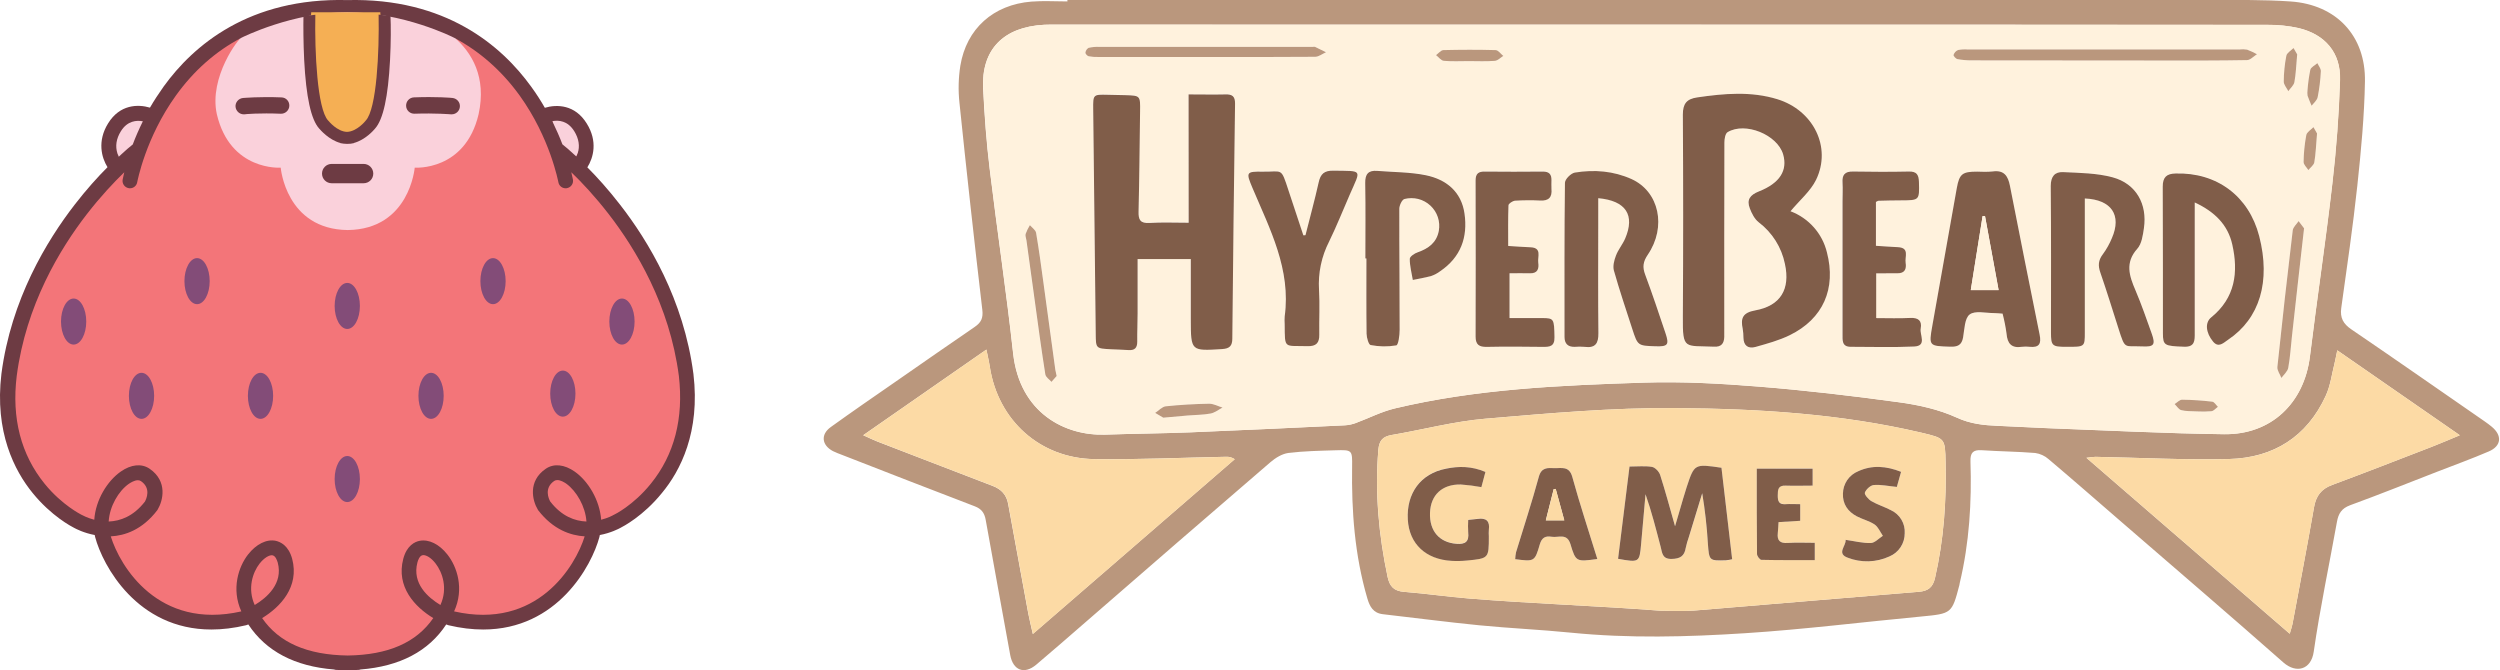 <svg width="97" height="26" viewBox="0 0 97 26" fill="none" xmlns="http://www.w3.org/2000/svg">
<g opacity="0.8">
<path d="M41.415 0C56.193 0 70.97 0 85.747 0C86.794 0 87.839 -0.015 88.878 0.057C90.647 0.18 91.789 1.385 91.76 3.155C91.737 4.507 91.608 5.86 91.464 7.206C91.294 8.79 91.062 10.368 90.841 11.947C90.787 12.334 90.918 12.566 91.239 12.784C92.972 13.962 94.689 15.165 96.412 16.355C96.504 16.42 96.595 16.487 96.682 16.559C97.092 16.899 97.056 17.304 96.567 17.515C95.904 17.8 95.225 18.046 94.552 18.307C93.431 18.743 92.314 19.19 91.185 19.603C90.855 19.724 90.731 19.926 90.674 20.245C90.373 21.925 90.016 23.597 89.773 25.285C89.671 25.994 89.092 26.135 88.602 25.71C86.533 23.884 84.436 22.09 82.35 20.284C81.397 19.46 80.45 18.63 79.489 17.818C79.343 17.688 79.161 17.604 78.967 17.576C78.277 17.52 77.581 17.515 76.89 17.468C76.549 17.445 76.443 17.572 76.454 17.904C76.505 19.49 76.41 21.065 76.039 22.615C76.032 22.642 76.031 22.671 76.024 22.7C75.734 23.808 75.726 23.808 74.544 23.921C72.264 24.136 69.988 24.422 67.704 24.569C65.46 24.714 63.207 24.773 60.959 24.548C59.776 24.429 58.587 24.378 57.405 24.262C56.152 24.139 54.904 23.973 53.654 23.831C53.276 23.787 53.143 23.529 53.051 23.212C52.562 21.541 52.436 19.83 52.462 18.101C52.471 17.459 52.466 17.451 51.811 17.471C51.202 17.49 50.591 17.5 49.989 17.575C49.745 17.607 49.488 17.766 49.294 17.932C46.902 19.99 44.515 22.054 42.135 24.126C41.493 24.682 40.858 25.24 40.206 25.789C39.742 26.181 39.305 26.012 39.196 25.413C38.878 23.664 38.557 21.915 38.244 20.165C38.197 19.91 38.087 19.744 37.818 19.643C36.099 18.988 34.387 18.317 32.672 17.65C32.553 17.607 32.435 17.559 32.32 17.504C31.88 17.273 31.833 16.857 32.235 16.569C33.074 15.966 33.926 15.378 34.775 14.791C35.795 14.085 36.8 13.379 37.818 12.685C38.066 12.515 38.152 12.345 38.114 12.021C37.8 9.346 37.504 6.668 37.227 3.989C37.175 3.51 37.187 3.027 37.261 2.551C37.498 1.113 38.541 0.181 40.02 0.062C40.483 0.025 40.952 0.056 41.415 0.056V0ZM64.46 0.958H41.031C40.86 0.958 40.69 0.953 40.52 0.962C38.932 1.043 38.067 1.925 38.144 3.441C38.196 4.483 38.271 5.527 38.399 6.564C38.686 8.944 39.046 11.318 39.307 13.706C39.562 16.032 41.332 16.919 42.882 16.864C43.989 16.826 45.092 16.819 46.195 16.775C48.19 16.695 50.184 16.598 52.178 16.503C52.319 16.495 52.458 16.466 52.59 16.418C53.101 16.23 53.599 15.971 54.123 15.846C57.294 15.091 60.537 14.951 63.776 14.847C65.258 14.798 66.751 14.882 68.231 15.001C70.049 15.146 71.863 15.359 73.671 15.608C74.437 15.712 75.222 15.886 75.918 16.203C76.45 16.447 76.958 16.5 77.504 16.523C78.141 16.547 78.777 16.589 79.413 16.613C81.706 16.698 83.998 16.819 86.291 16.848C88.122 16.872 89.399 15.641 89.623 13.829C89.898 11.588 90.235 9.355 90.494 7.112C90.648 5.781 90.75 4.44 90.791 3.102C90.823 2.051 90.216 1.34 89.189 1.092C88.789 1.003 88.38 0.961 87.971 0.965C80.135 0.957 72.298 0.954 64.46 0.958ZM64.42 23.695C64.86 23.695 65.301 23.725 65.737 23.689C68.64 23.453 71.541 23.198 74.445 22.962C74.81 22.932 74.994 22.791 75.078 22.428C75.419 20.946 75.525 19.444 75.489 17.929C75.471 17.006 75.465 17.006 74.566 16.792C71.416 16.052 68.207 15.857 64.998 15.833C62.543 15.815 60.081 16.038 57.631 16.246C56.411 16.351 55.21 16.671 53.998 16.878C53.658 16.937 53.51 17.084 53.479 17.458C53.341 19.12 53.494 20.753 53.837 22.379C53.917 22.752 54.083 22.933 54.48 22.964C55.326 23.03 56.167 23.155 57.012 23.223C59.479 23.423 61.953 23.505 64.42 23.695ZM38.272 13.564L33.492 16.887C33.747 17.001 33.893 17.075 34.047 17.134C35.537 17.71 37.028 18.284 38.52 18.856C38.853 18.983 39.056 19.203 39.116 19.558C39.373 20.975 39.633 22.39 39.896 23.803C39.94 24.04 40 24.273 40.073 24.598L47.906 17.817C47.803 17.748 47.681 17.715 47.557 17.723C45.86 17.756 44.161 17.836 42.464 17.813C40.353 17.784 38.729 16.313 38.405 14.242C38.379 14.051 38.333 13.86 38.272 13.564ZM90.686 13.593C90.637 13.827 90.614 13.962 90.581 14.092C90.474 14.518 90.42 14.961 90.241 15.352C89.511 16.948 88.205 17.767 86.483 17.81C84.762 17.852 83.032 17.758 81.306 17.725C81.188 17.732 81.07 17.744 80.953 17.763L88.842 24.59C88.896 24.396 88.927 24.308 88.947 24.216C89.229 22.705 89.519 21.195 89.784 19.68C89.86 19.245 90.061 18.973 90.482 18.817C91.78 18.334 93.072 17.83 94.364 17.331C94.688 17.205 95.006 17.067 95.44 16.887L90.686 13.593Z" fill="#A97D5C"/>
<path d="M64.46 0.958C72.299 0.958 80.137 0.96 87.976 0.963C88.386 0.958 88.794 1.001 89.194 1.09C90.221 1.337 90.828 2.049 90.796 3.1C90.755 4.438 90.654 5.779 90.499 7.11C90.244 9.352 89.903 11.585 89.628 13.827C89.404 15.639 88.127 16.87 86.296 16.846C84.003 16.816 81.711 16.695 79.419 16.61C78.783 16.587 78.147 16.545 77.51 16.52C76.963 16.498 76.455 16.445 75.923 16.201C75.227 15.882 74.441 15.708 73.676 15.605C71.868 15.357 70.054 15.144 68.236 14.998C66.756 14.88 65.263 14.796 63.781 14.844C60.546 14.949 57.299 15.088 54.128 15.844C53.6 15.969 53.106 16.228 52.595 16.416C52.463 16.464 52.324 16.493 52.183 16.501C50.189 16.596 48.195 16.693 46.2 16.773C45.094 16.817 43.992 16.824 42.888 16.862C41.334 16.916 39.567 16.03 39.312 13.703C39.051 11.323 38.691 8.946 38.404 6.561C38.279 5.525 38.203 4.481 38.149 3.438C38.072 1.923 38.937 1.041 40.525 0.96C40.695 0.95 40.865 0.955 41.036 0.955L64.46 0.958ZM46.117 3.663V8.632C45.585 8.632 45.089 8.61 44.598 8.639C44.246 8.661 44.172 8.523 44.172 8.202C44.204 6.903 44.214 5.603 44.232 4.304C44.24 3.698 44.24 3.698 43.655 3.681C43.428 3.675 43.202 3.672 42.974 3.667C42.412 3.653 42.407 3.653 42.413 4.217C42.444 7.127 42.477 10.036 42.51 12.946C42.517 13.514 42.518 13.515 43.106 13.541C43.332 13.552 43.559 13.557 43.788 13.572C44.017 13.588 44.128 13.487 44.121 13.253C44.117 12.885 44.134 12.518 44.136 12.147C44.136 11.448 44.136 10.747 44.136 10.04H46.197C46.197 10.842 46.197 11.616 46.197 12.39C46.197 13.617 46.197 13.61 47.412 13.533C47.7 13.515 47.804 13.414 47.808 13.123C47.836 10.086 47.872 7.05 47.914 4.013C47.914 3.727 47.806 3.643 47.537 3.652C47.091 3.674 46.638 3.663 46.117 3.663ZM69.472 8.196C69.829 7.771 70.25 7.417 70.466 6.969C71.074 5.712 70.358 4.283 68.96 3.851C67.931 3.533 66.89 3.627 65.846 3.779C65.429 3.84 65.284 4.024 65.286 4.45C65.303 7.063 65.303 9.677 65.286 12.29C65.277 13.595 65.354 13.396 66.5 13.452C66.781 13.465 66.884 13.326 66.894 13.076C66.898 12.963 66.894 12.85 66.894 12.736C66.894 10.335 66.894 7.933 66.899 5.531C66.899 5.393 66.931 5.184 67.022 5.128C67.703 4.712 68.955 5.224 69.178 5.991C69.357 6.605 69.061 7.103 68.241 7.425C67.89 7.564 67.755 7.751 67.885 8.086C67.961 8.282 68.07 8.501 68.23 8.625C68.755 9.022 69.116 9.596 69.248 10.24C69.461 11.224 69.078 11.865 68.092 12.045C67.6 12.135 67.519 12.352 67.607 12.764C67.627 12.876 67.636 12.99 67.635 13.104C67.64 13.428 67.832 13.541 68.109 13.463C68.556 13.335 69.014 13.208 69.428 13.01C70.733 12.374 71.24 11.199 70.876 9.796C70.79 9.436 70.617 9.102 70.373 8.823C70.128 8.544 69.819 8.329 69.472 8.196ZM62.012 7.686C63.09 7.782 63.444 8.344 63.057 9.254C62.955 9.49 62.785 9.694 62.7 9.927C62.631 10.107 62.573 10.333 62.622 10.506C62.838 11.267 63.091 12.017 63.336 12.771C63.548 13.42 63.55 13.419 64.238 13.441C64.714 13.457 64.775 13.387 64.626 12.941C64.371 12.175 64.115 11.41 63.835 10.658C63.726 10.366 63.749 10.158 63.935 9.893C64.672 8.807 64.378 7.443 63.313 6.957C62.612 6.636 61.86 6.577 61.108 6.702C60.956 6.726 60.724 6.957 60.723 7.097C60.697 9.09 60.705 11.083 60.706 13.077C60.706 13.332 60.832 13.47 61.099 13.463C61.226 13.452 61.354 13.452 61.481 13.463C61.9 13.521 62.025 13.333 62.021 12.931C62.005 11.518 62.014 10.104 62.014 8.69L62.012 7.686ZM80.891 7.697C81.93 7.741 82.329 8.347 81.944 9.236C81.852 9.458 81.734 9.668 81.591 9.862C81.421 10.09 81.401 10.301 81.494 10.568C81.744 11.288 81.968 12.013 82.199 12.743C82.468 13.584 82.412 13.402 83.124 13.436C83.585 13.459 83.646 13.37 83.483 12.919C83.281 12.363 83.09 11.8 82.857 11.255C82.619 10.698 82.445 10.187 82.931 9.645C83.102 9.455 83.146 9.126 83.187 8.85C83.325 7.915 82.885 7.123 81.976 6.877C81.362 6.707 80.699 6.707 80.053 6.673C79.728 6.657 79.568 6.844 79.572 7.214C79.59 9.106 79.581 10.998 79.58 12.89C79.58 13.412 79.618 13.45 80.176 13.453C80.89 13.453 80.892 13.453 80.893 12.896C80.893 11.315 80.893 9.734 80.893 8.153L80.891 7.697ZM77.7 12.165C77.768 12.423 77.82 12.684 77.856 12.947C77.887 13.334 78.053 13.515 78.452 13.458C78.551 13.445 78.65 13.445 78.749 13.458C79.126 13.498 79.212 13.337 79.139 12.982C78.746 11.061 78.362 9.137 77.988 7.211C77.913 6.827 77.757 6.589 77.312 6.655C77.114 6.671 76.915 6.673 76.716 6.66C76.14 6.66 76.025 6.745 75.925 7.302C75.606 9.079 75.29 10.857 74.977 12.636C74.836 13.433 74.843 13.425 75.67 13.453C75.953 13.463 76.122 13.398 76.171 13.087C76.221 12.776 76.227 12.347 76.427 12.201C76.639 12.044 77.051 12.152 77.375 12.149C77.471 12.147 77.569 12.159 77.7 12.169V12.165ZM85.156 7.851C85.945 8.218 86.439 8.726 86.609 9.472C86.856 10.554 86.731 11.553 85.79 12.311C85.547 12.507 85.58 12.901 85.865 13.246C86.081 13.506 86.273 13.293 86.449 13.175C87.678 12.351 88.108 10.914 87.657 9.16C87.258 7.604 86.015 6.679 84.414 6.724C84.059 6.735 83.911 6.872 83.913 7.235C83.924 9.127 83.913 11.021 83.92 12.914C83.92 13.403 83.98 13.417 84.743 13.447C85.169 13.463 85.154 13.198 85.155 12.924C85.155 11.412 85.155 9.9 85.155 8.388L85.156 7.851ZM52.973 10.022H53.014C53.014 10.996 53.007 11.971 53.021 12.944C53.021 13.097 53.1 13.369 53.178 13.38C53.506 13.445 53.843 13.449 54.173 13.394C54.258 13.377 54.304 13.003 54.304 12.793C54.304 11.226 54.286 9.659 54.29 8.093C54.29 7.961 54.395 7.738 54.491 7.714C54.667 7.669 54.851 7.669 55.026 7.713C55.202 7.758 55.363 7.846 55.496 7.969C55.629 8.092 55.728 8.246 55.785 8.418C55.843 8.589 55.856 8.772 55.824 8.95C55.739 9.407 55.423 9.636 55.006 9.781C54.883 9.825 54.697 9.951 54.697 10.036C54.697 10.309 54.77 10.582 54.815 10.855C55.056 10.805 55.299 10.765 55.535 10.699C55.656 10.657 55.769 10.597 55.871 10.52C56.679 9.979 56.954 9.196 56.82 8.274C56.697 7.43 56.112 6.956 55.324 6.793C54.708 6.667 54.065 6.674 53.433 6.623C53.088 6.595 52.961 6.747 52.967 7.097C52.988 8.078 52.976 9.052 52.976 10.026L52.973 10.022ZM72.794 10.601C73.089 10.601 73.342 10.596 73.595 10.601C73.894 10.609 73.964 10.431 73.924 10.19C73.888 9.962 74.089 9.609 73.624 9.587C73.346 9.575 73.07 9.553 72.772 9.535V7.834C72.821 7.81 72.845 7.787 72.871 7.787C73.167 7.78 73.466 7.773 73.76 7.772C74.465 7.772 74.464 7.764 74.441 7.061C74.434 6.791 74.364 6.645 74.05 6.652C73.329 6.669 72.603 6.667 71.885 6.652C71.564 6.647 71.46 6.784 71.477 7.088C71.494 7.326 71.477 7.567 71.477 7.807C71.477 9.529 71.477 11.252 71.477 12.975C71.477 13.2 71.448 13.453 71.793 13.453C72.613 13.453 73.435 13.48 74.254 13.442C74.765 13.419 74.467 12.991 74.509 12.747C74.566 12.445 74.424 12.317 74.101 12.334C73.671 12.357 73.238 12.34 72.783 12.34L72.794 10.601ZM58.516 9.54C58.516 8.996 58.507 8.477 58.528 7.959C58.528 7.893 58.691 7.789 58.783 7.78C59.108 7.758 59.434 7.756 59.759 7.774C60.095 7.79 60.226 7.641 60.196 7.318C60.185 7.207 60.196 7.093 60.196 6.978C60.196 6.756 60.111 6.646 59.864 6.65C59.114 6.66 58.363 6.657 57.612 6.65C57.37 6.65 57.251 6.727 57.252 6.99C57.258 9.009 57.258 11.029 57.252 13.048C57.252 13.364 57.387 13.459 57.692 13.451C58.413 13.434 59.135 13.441 59.856 13.451C60.126 13.451 60.32 13.437 60.312 13.078C60.298 12.362 60.299 12.335 59.83 12.333C59.411 12.333 58.993 12.333 58.569 12.333V10.606C58.854 10.606 59.107 10.598 59.359 10.606C59.669 10.618 59.716 10.427 59.682 10.191C59.648 9.955 59.841 9.609 59.375 9.596C59.11 9.586 58.844 9.563 58.518 9.544L58.516 9.54ZM50.65 9.122H50.565C50.371 8.54 50.176 7.957 49.986 7.373C49.691 6.469 49.762 6.663 49.003 6.652C48.343 6.643 48.33 6.668 48.595 7.295C49.27 8.889 50.091 10.446 49.84 12.272C49.833 12.37 49.833 12.47 49.84 12.568C49.849 13.556 49.804 13.395 50.727 13.423C51.062 13.433 51.189 13.298 51.183 12.976C51.173 12.396 51.208 11.815 51.173 11.239C51.133 10.589 51.269 9.941 51.566 9.361C51.859 8.766 52.102 8.147 52.368 7.538C52.8 6.543 52.892 6.632 51.735 6.613C51.383 6.607 51.231 6.734 51.158 7.071C51.011 7.767 50.824 8.445 50.652 9.126L50.65 9.122ZM81.705 1.919H76.351C76.224 1.908 76.097 1.915 75.972 1.939C75.931 1.957 75.894 1.983 75.863 2.016C75.833 2.049 75.81 2.089 75.797 2.131C75.786 2.169 75.887 2.281 75.951 2.293C76.131 2.326 76.314 2.342 76.497 2.341C78.975 2.346 81.453 2.348 83.932 2.347C85.016 2.347 86.101 2.352 87.186 2.331C87.315 2.331 87.441 2.182 87.571 2.103C87.447 2.034 87.318 1.974 87.185 1.924C87.087 1.908 86.987 1.906 86.889 1.918L81.705 1.919ZM46.739 2.211C48.17 2.211 49.601 2.216 51.031 2.203C51.172 2.203 51.311 2.088 51.452 2.026C51.309 1.956 51.167 1.884 51.026 1.817C50.998 1.811 50.969 1.811 50.941 1.817C48.18 1.817 45.419 1.817 42.659 1.817C42.518 1.811 42.377 1.824 42.239 1.855C42.205 1.875 42.176 1.901 42.155 1.934C42.133 1.966 42.119 2.003 42.114 2.041C42.109 2.085 42.186 2.171 42.239 2.183C42.364 2.206 42.491 2.216 42.618 2.211C43.992 2.211 45.366 2.211 46.739 2.211ZM89.399 8.857L89.184 8.576C89.106 8.696 88.971 8.808 88.957 8.935C88.746 10.701 88.547 12.468 88.361 14.236C88.347 14.371 88.461 14.52 88.517 14.661C88.609 14.531 88.756 14.412 88.782 14.27C88.856 13.868 88.88 13.458 88.925 13.051C89.079 11.693 89.233 10.334 89.399 8.858V8.857ZM40.998 14.588C40.973 14.465 40.958 14.411 40.951 14.355C40.793 13.209 40.64 12.059 40.481 10.915C40.396 10.287 40.31 9.658 40.196 9.033C40.176 8.923 40.038 8.834 39.955 8.736C39.889 8.844 39.834 8.958 39.789 9.076C39.768 9.15 39.81 9.242 39.822 9.325C39.924 10.067 40.024 10.807 40.128 11.548C40.267 12.54 40.402 13.533 40.554 14.524C40.57 14.632 40.71 14.719 40.792 14.816L40.998 14.588ZM56.989 2.372C57.329 2.372 57.67 2.388 58.002 2.363C58.116 2.354 58.22 2.239 58.329 2.172C58.229 2.093 58.132 1.949 58.031 1.946C57.355 1.926 56.678 1.927 56.002 1.946C55.906 1.946 55.813 2.073 55.718 2.141C55.818 2.218 55.911 2.352 56.017 2.362C56.339 2.39 56.665 2.371 56.989 2.372ZM45.135 16.206C45.528 16.17 45.808 16.144 46.089 16.121C46.384 16.096 46.685 16.099 46.974 16.045C47.137 16.014 47.283 15.894 47.438 15.814C47.267 15.761 47.093 15.661 46.922 15.664C46.358 15.674 45.793 15.706 45.233 15.765C45.089 15.781 44.959 15.935 44.823 16.02L45.135 16.206ZM89.132 2.109L88.99 1.864C88.893 1.962 88.735 2.048 88.71 2.161C88.645 2.492 88.612 2.829 88.609 3.166C88.609 3.289 88.724 3.414 88.787 3.537C88.872 3.42 89 3.312 89.023 3.185C89.083 2.868 89.093 2.543 89.132 2.109ZM89.898 5.179L89.763 4.932C89.666 5.034 89.508 5.123 89.485 5.239C89.42 5.584 89.384 5.933 89.379 6.284C89.379 6.388 89.5 6.494 89.565 6.599C89.65 6.497 89.778 6.406 89.797 6.294C89.852 5.964 89.864 5.625 89.902 5.179H89.898ZM85.249 15.963C85.434 15.973 85.619 15.971 85.803 15.955C85.888 15.943 85.974 15.844 86.053 15.785C85.981 15.715 85.915 15.594 85.835 15.585C85.446 15.538 85.055 15.513 84.663 15.508C84.567 15.508 84.471 15.619 84.374 15.678C84.459 15.763 84.532 15.888 84.629 15.913C84.818 15.961 85.02 15.949 85.249 15.963ZM89.531 3.501C89.522 3.571 89.522 3.641 89.531 3.711C89.576 3.844 89.635 3.971 89.687 4.101C89.772 3.993 89.899 3.893 89.924 3.772C89.99 3.441 90.031 3.105 90.047 2.767C90.053 2.666 89.962 2.559 89.913 2.454C89.817 2.54 89.663 2.606 89.638 2.71C89.586 2.971 89.55 3.235 89.531 3.501Z" fill="#FFEFD4"/>
<path d="M64.42 23.695C61.951 23.505 59.482 23.423 57.013 23.224C56.168 23.155 55.327 23.03 54.481 22.964C54.083 22.933 53.917 22.752 53.838 22.379C53.498 20.753 53.342 19.12 53.48 17.458C53.511 17.084 53.657 16.937 53.999 16.878C55.211 16.668 56.412 16.351 57.632 16.246C60.082 16.038 62.544 15.815 64.999 15.833C68.208 15.856 71.42 16.052 74.567 16.792C75.465 17.006 75.471 17.006 75.489 17.929C75.525 19.444 75.419 20.946 75.078 22.428C74.993 22.794 74.81 22.932 74.445 22.962C71.541 23.198 68.64 23.453 65.737 23.689C65.301 23.725 64.86 23.695 64.42 23.695ZM66.793 18.149C65.745 17.994 65.743 17.994 65.444 18.901C65.342 19.209 65.256 19.522 65.163 19.836C65.116 19.997 65.069 20.157 64.993 20.419C64.779 19.672 64.613 19.044 64.413 18.428C64.372 18.3 64.221 18.139 64.099 18.118C63.827 18.071 63.542 18.103 63.226 18.103C63.074 19.326 62.927 20.507 62.781 21.684C63.605 21.832 63.612 21.826 63.676 21.112L63.846 19.178C64.088 19.858 64.256 20.544 64.436 21.224C64.493 21.441 64.487 21.694 64.857 21.688C65.188 21.683 65.357 21.58 65.408 21.258C65.438 21.12 65.477 20.984 65.525 20.851C65.698 20.284 65.872 19.715 66.047 19.144C66.155 19.791 66.228 20.444 66.267 21.099C66.316 21.764 66.315 21.765 66.963 21.746C67.046 21.737 67.128 21.724 67.209 21.706C67.068 20.506 66.931 19.334 66.793 18.149ZM61.978 21.691C61.642 20.605 61.297 19.565 61.005 18.504C60.885 18.066 60.588 18.177 60.31 18.164C60.033 18.15 59.807 18.125 59.705 18.504C59.44 19.484 59.119 20.449 58.824 21.422C58.805 21.512 58.793 21.604 58.789 21.696C59.53 21.791 59.548 21.796 59.744 21.122C59.823 20.851 59.968 20.786 60.204 20.826C60.464 20.871 60.8 20.667 60.934 21.113C61.141 21.806 61.162 21.799 61.978 21.691ZM57.635 18.311C57.103 18.083 56.602 18.081 56.095 18.181C55.125 18.37 54.563 19.129 54.623 20.156C54.678 21.091 55.317 21.698 56.326 21.755C56.525 21.766 56.724 21.761 56.922 21.741C57.767 21.663 57.767 21.661 57.767 20.806C57.761 20.721 57.761 20.636 57.767 20.551C57.815 20.211 57.666 20.082 57.336 20.126C57.228 20.141 57.12 20.151 56.966 20.167C56.957 20.326 56.957 20.487 56.966 20.646C57.008 21.004 56.856 21.122 56.506 21.094C55.842 21.038 55.455 20.596 55.484 19.887C55.51 19.198 55.954 18.782 56.676 18.791C56.945 18.81 57.213 18.845 57.478 18.893C57.53 18.706 57.577 18.53 57.635 18.311H57.635ZM68.164 18.185C68.164 19.323 68.164 20.408 68.171 21.494C68.171 21.573 68.282 21.719 68.342 21.72C69.03 21.736 69.718 21.73 70.412 21.73V21.06C70.04 21.06 69.701 21.043 69.365 21.065C69.067 21.085 68.944 20.98 68.977 20.681C68.992 20.545 68.996 20.408 69.008 20.256L69.847 20.206V19.556C69.638 19.556 69.457 19.546 69.278 19.556C69.016 19.575 68.974 19.429 68.976 19.216C68.978 19.004 68.985 18.823 69.283 18.836C69.632 18.852 69.981 18.836 70.329 18.836V18.179L68.164 18.185ZM73.597 18.893L73.763 18.307C73.186 18.079 72.64 18.036 72.097 18.285C71.925 18.356 71.778 18.475 71.673 18.628C71.568 18.782 71.511 18.962 71.507 19.148C71.491 19.555 71.695 19.851 72.049 20.035C72.273 20.152 72.533 20.212 72.738 20.352C72.879 20.448 72.953 20.64 73.057 20.789C72.901 20.888 72.749 21.064 72.59 21.069C72.275 21.079 71.958 20.996 71.612 20.947C71.635 21.18 71.243 21.478 71.697 21.64C71.955 21.74 72.231 21.787 72.508 21.779C72.785 21.771 73.057 21.707 73.309 21.592C73.486 21.518 73.638 21.393 73.744 21.233C73.85 21.072 73.906 20.884 73.905 20.692C73.917 20.507 73.873 20.323 73.778 20.164C73.683 20.004 73.543 19.877 73.374 19.799C73.125 19.668 72.849 19.584 72.608 19.442C72.492 19.374 72.331 19.187 72.359 19.113C72.408 18.985 72.576 18.83 72.706 18.819C72.979 18.796 73.261 18.859 73.597 18.893Z" fill="#FBD18F"/>
<path d="M38.272 13.563C38.333 13.86 38.379 14.051 38.409 14.244C38.734 16.314 40.357 17.785 42.468 17.815C44.166 17.838 45.864 17.758 47.562 17.725C47.685 17.716 47.808 17.749 47.91 17.818L40.077 24.6C40.005 24.275 39.944 24.041 39.9 23.805C39.638 22.389 39.379 20.973 39.121 19.556C39.057 19.201 38.854 18.981 38.525 18.854C37.032 18.284 35.541 17.71 34.051 17.132C33.898 17.073 33.75 16.999 33.496 16.885L38.272 13.563Z" fill="#FBD18F"/>
<path d="M90.686 13.593L95.442 16.888C95.007 17.068 94.689 17.206 94.366 17.332C93.073 17.831 91.782 18.335 90.483 18.818C90.063 18.974 89.862 19.243 89.786 19.681C89.52 21.196 89.231 22.706 88.948 24.217C88.931 24.309 88.898 24.397 88.843 24.591L80.954 17.764C81.071 17.745 81.189 17.733 81.308 17.726C83.034 17.758 84.761 17.853 86.485 17.811C88.209 17.769 89.513 16.949 90.242 15.353C90.42 14.963 90.474 14.515 90.583 14.094C90.614 13.962 90.637 13.827 90.686 13.593Z" fill="#FBD18F"/>
<path d="M46.117 3.663C46.638 3.663 47.091 3.674 47.543 3.663C47.812 3.653 47.924 3.738 47.92 4.023C47.878 7.059 47.842 10.096 47.814 13.133C47.814 13.424 47.706 13.526 47.418 13.544C46.207 13.62 46.206 13.629 46.203 12.4C46.203 11.626 46.203 10.853 46.203 10.051H44.139C44.139 10.757 44.139 11.458 44.139 12.158C44.139 12.525 44.12 12.892 44.125 13.263C44.125 13.501 44.023 13.598 43.791 13.583C43.559 13.567 43.338 13.562 43.11 13.551C42.52 13.522 42.519 13.521 42.514 12.956C42.48 10.046 42.448 7.137 42.416 4.227C42.41 3.664 42.416 3.664 42.977 3.677C43.203 3.682 43.43 3.685 43.658 3.692C44.244 3.709 44.244 3.709 44.235 4.314C44.218 5.613 44.207 6.913 44.176 8.213C44.168 8.533 44.246 8.671 44.602 8.65C45.093 8.62 45.588 8.642 46.12 8.642L46.117 3.663Z" fill="#60341C"/>
<path d="M69.472 8.196C69.821 8.328 70.131 8.542 70.377 8.82C70.624 9.099 70.798 9.433 70.885 9.794C71.249 11.197 70.742 12.371 69.438 13.007C69.023 13.21 68.566 13.333 68.119 13.46C67.841 13.539 67.65 13.425 67.645 13.102C67.646 12.988 67.636 12.874 67.617 12.761C67.531 12.35 67.61 12.132 68.102 12.043C69.085 11.865 69.469 11.224 69.255 10.241C69.124 9.596 68.762 9.022 68.238 8.625C68.078 8.501 67.969 8.285 67.893 8.086C67.763 7.751 67.897 7.564 68.249 7.425C69.066 7.103 69.362 6.606 69.186 5.991C68.963 5.226 67.713 4.716 67.03 5.128C66.939 5.184 66.906 5.393 66.906 5.531C66.899 7.933 66.901 10.335 66.901 12.736C66.901 12.849 66.901 12.962 66.901 13.076C66.892 13.326 66.789 13.466 66.508 13.452C65.362 13.399 65.284 13.596 65.294 12.29C65.311 9.677 65.311 7.063 65.294 4.45C65.294 4.025 65.437 3.84 65.853 3.779C66.898 3.627 67.939 3.533 68.968 3.851C70.362 4.284 71.074 5.712 70.466 6.973C70.25 7.417 69.829 7.767 69.472 8.196Z" fill="#60341C"/>
<path d="M62.012 7.69V8.685C62.012 10.099 62.002 11.513 62.018 12.926C62.023 13.328 61.898 13.515 61.479 13.458C61.352 13.447 61.224 13.447 61.096 13.458C60.829 13.465 60.703 13.328 60.703 13.072C60.703 11.078 60.694 9.085 60.72 7.092C60.72 6.953 60.953 6.721 61.105 6.696C61.858 6.573 62.609 6.633 63.31 6.951C64.375 7.438 64.672 8.802 63.932 9.887C63.75 10.156 63.723 10.364 63.832 10.653C64.113 11.408 64.368 12.172 64.624 12.936C64.773 13.382 64.709 13.452 64.236 13.436C63.547 13.414 63.545 13.415 63.333 12.766C63.089 12.012 62.835 11.262 62.62 10.501C62.57 10.331 62.628 10.102 62.697 9.922C62.782 9.688 62.958 9.485 63.057 9.253C63.444 8.348 63.09 7.786 62.012 7.69Z" fill="#60341C"/>
<path d="M80.891 7.701V8.157C80.891 9.739 80.891 11.32 80.891 12.901C80.891 13.46 80.891 13.46 80.174 13.457C79.618 13.457 79.578 13.416 79.578 12.894C79.578 11.002 79.587 9.11 79.569 7.218C79.569 6.847 79.725 6.662 80.05 6.678C80.695 6.71 81.359 6.714 81.973 6.881C82.882 7.128 83.322 7.918 83.184 8.854C83.143 9.13 83.099 9.459 82.929 9.649C82.443 10.191 82.616 10.702 82.855 11.26C83.087 11.804 83.28 12.365 83.48 12.924C83.643 13.374 83.582 13.464 83.121 13.441C82.409 13.407 82.466 13.588 82.197 12.747C81.965 12.021 81.741 11.292 81.492 10.572C81.399 10.305 81.414 10.094 81.589 9.866C81.731 9.673 81.849 9.462 81.941 9.24C82.329 8.351 81.93 7.745 80.891 7.701Z" fill="#60341C"/>
<path d="M77.7 12.169C77.569 12.16 77.471 12.147 77.373 12.148C77.049 12.148 76.637 12.042 76.425 12.2C76.227 12.346 76.222 12.775 76.169 13.086C76.117 13.396 75.951 13.461 75.668 13.452C74.841 13.424 74.834 13.432 74.975 12.634C75.288 10.855 75.604 9.078 75.923 7.301C76.023 6.746 76.138 6.659 76.714 6.659C76.913 6.671 77.112 6.67 77.31 6.653C77.756 6.588 77.911 6.824 77.986 7.21C78.364 9.137 78.748 11.061 79.137 12.981C79.21 13.336 79.124 13.496 78.747 13.456C78.648 13.444 78.549 13.444 78.45 13.456C78.052 13.517 77.886 13.336 77.854 12.946C77.819 12.684 77.767 12.425 77.7 12.169ZM77.019 8.383H76.925C76.775 9.328 76.623 10.274 76.467 11.255H77.546C77.365 10.271 77.192 9.328 77.018 8.383H77.019Z" fill="#60341C"/>
<path d="M85.156 7.855V8.395C85.156 9.907 85.156 11.419 85.156 12.93C85.156 13.205 85.167 13.469 84.744 13.453C83.978 13.424 83.921 13.41 83.921 12.921C83.921 11.027 83.921 9.134 83.914 7.241C83.914 6.877 84.059 6.739 84.414 6.731C86.016 6.685 87.259 7.611 87.658 9.166C88.109 10.92 87.679 12.358 86.45 13.182C86.274 13.299 86.082 13.513 85.866 13.253C85.581 12.907 85.548 12.514 85.791 12.317C86.728 11.56 86.857 10.561 86.61 9.478C86.439 8.73 85.943 8.222 85.156 7.855Z" fill="#60341C"/>
<path d="M52.976 10.026C52.976 9.053 52.988 8.078 52.97 7.104C52.963 6.754 53.091 6.602 53.435 6.63C54.067 6.682 54.713 6.674 55.326 6.8C56.115 6.963 56.7 7.437 56.822 8.281C56.956 9.203 56.681 9.982 55.873 10.527C55.771 10.604 55.658 10.664 55.538 10.706C55.302 10.772 55.058 10.812 54.817 10.862C54.772 10.589 54.697 10.316 54.699 10.043C54.699 9.954 54.885 9.828 55.009 9.788C55.425 9.643 55.74 9.414 55.826 8.957C55.858 8.779 55.845 8.596 55.788 8.425C55.73 8.253 55.631 8.099 55.498 7.976C55.366 7.853 55.204 7.765 55.029 7.72C54.853 7.676 54.669 7.676 54.494 7.721C54.398 7.745 54.294 7.968 54.293 8.099C54.289 9.666 54.308 11.233 54.306 12.8C54.306 13.01 54.258 13.384 54.175 13.401C53.845 13.456 53.508 13.452 53.18 13.387C53.103 13.374 53.026 13.104 53.023 12.951C53.01 11.977 53.017 11.003 53.017 10.029L52.976 10.026Z" fill="#60341C"/>
<path d="M72.796 10.605V12.342C73.252 12.342 73.684 12.359 74.114 12.336C74.434 12.319 74.58 12.447 74.523 12.749C74.477 12.993 74.778 13.421 74.267 13.445C73.448 13.482 72.627 13.457 71.807 13.456C71.461 13.456 71.49 13.201 71.49 12.977C71.49 11.255 71.49 9.532 71.49 7.809C71.49 7.569 71.504 7.329 71.49 7.09C71.469 6.786 71.575 6.649 71.899 6.655C72.62 6.668 73.346 6.671 74.064 6.655C74.377 6.647 74.447 6.793 74.455 7.064C74.474 7.767 74.475 7.772 73.774 7.774C73.477 7.774 73.178 7.782 72.884 7.79C72.858 7.79 72.835 7.813 72.786 7.836V9.537C73.083 9.556 73.36 9.577 73.637 9.59C74.102 9.611 73.901 9.965 73.938 10.193C73.977 10.436 73.907 10.612 73.608 10.603C73.342 10.6 73.092 10.605 72.796 10.605Z" fill="#60341C"/>
<path d="M58.518 9.543C58.844 9.563 59.11 9.585 59.377 9.594C59.842 9.61 59.651 9.963 59.684 10.189C59.717 10.416 59.67 10.614 59.36 10.604C59.105 10.595 58.855 10.604 58.57 10.604V12.341C58.996 12.341 59.412 12.341 59.831 12.341C60.3 12.341 60.3 12.37 60.314 13.085C60.322 13.445 60.127 13.462 59.858 13.459C59.136 13.45 58.414 13.443 57.693 13.459C57.389 13.466 57.252 13.374 57.253 13.056C57.259 11.037 57.259 9.017 57.253 6.998C57.253 6.731 57.371 6.652 57.614 6.657C58.364 6.663 59.115 6.666 59.865 6.657C60.11 6.657 60.198 6.764 60.197 6.986C60.197 7.099 60.19 7.213 60.197 7.326C60.228 7.649 60.097 7.798 59.761 7.781C59.435 7.764 59.11 7.766 58.785 7.787C58.692 7.793 58.529 7.901 58.529 7.967C58.509 8.48 58.518 8.999 58.518 9.543Z" fill="#60341C"/>
<path d="M50.652 9.126C50.822 8.446 51.011 7.766 51.163 7.08C51.236 6.739 51.388 6.615 51.74 6.621C52.897 6.64 52.805 6.552 52.373 7.546C52.107 8.155 51.862 8.774 51.571 9.369C51.274 9.949 51.138 10.597 51.178 11.247C51.213 11.823 51.178 12.405 51.188 12.984C51.194 13.306 51.067 13.441 50.732 13.431C49.809 13.403 49.854 13.565 49.845 12.576C49.838 12.478 49.838 12.379 49.845 12.28C50.096 10.454 49.275 8.897 48.6 7.303C48.335 6.676 48.345 6.651 49.008 6.66C49.767 6.671 49.696 6.478 49.991 7.381C50.181 7.966 50.376 8.548 50.57 9.13L50.652 9.126Z" fill="#60341C"/>
<path d="M81.705 1.919H86.889C86.987 1.907 87.087 1.909 87.185 1.925C87.318 1.975 87.447 2.035 87.571 2.104C87.442 2.183 87.315 2.33 87.186 2.332C86.101 2.353 85.016 2.349 83.932 2.348C81.453 2.348 78.975 2.346 76.497 2.342C76.314 2.343 76.131 2.327 75.951 2.294C75.887 2.282 75.786 2.17 75.797 2.132C75.81 2.09 75.833 2.05 75.863 2.017C75.894 1.984 75.931 1.958 75.972 1.94C76.097 1.916 76.224 1.909 76.351 1.92L81.705 1.919Z" fill="#A97D5C"/>
<path d="M46.739 2.211C45.366 2.211 43.992 2.211 42.617 2.211C42.491 2.216 42.364 2.206 42.239 2.183C42.186 2.171 42.108 2.086 42.114 2.041C42.119 2.003 42.133 1.967 42.154 1.935C42.175 1.902 42.204 1.876 42.237 1.856C42.375 1.825 42.516 1.812 42.657 1.818C45.418 1.818 48.179 1.818 50.939 1.818C50.967 1.812 50.996 1.812 51.024 1.818C51.168 1.885 51.309 1.957 51.45 2.027C51.309 2.089 51.17 2.203 51.029 2.204C49.601 2.217 48.17 2.211 46.739 2.211Z" fill="#A97D5C"/>
<path d="M89.398 8.858C89.228 10.334 89.079 11.694 88.927 13.054C88.882 13.46 88.858 13.871 88.784 14.272C88.757 14.414 88.614 14.533 88.518 14.664C88.463 14.521 88.348 14.372 88.362 14.238C88.547 12.47 88.746 10.703 88.958 8.938C88.973 8.811 89.107 8.699 89.186 8.579L89.398 8.858Z" fill="#A97D5C"/>
<path d="M40.998 14.589L40.797 14.816C40.711 14.72 40.574 14.632 40.558 14.524C40.402 13.535 40.267 12.542 40.132 11.548C40.029 10.808 39.928 10.067 39.826 9.326C39.814 9.241 39.772 9.15 39.794 9.076C39.838 8.958 39.893 8.844 39.959 8.736C40.044 8.834 40.18 8.923 40.2 9.033C40.308 9.659 40.393 10.289 40.478 10.916C40.637 12.062 40.791 13.212 40.948 14.356C40.958 14.412 40.973 14.466 40.998 14.589Z" fill="#A97D5C"/>
<path d="M56.988 2.371C56.665 2.371 56.339 2.39 56.017 2.36C55.911 2.35 55.818 2.216 55.718 2.139C55.812 2.071 55.905 1.947 56.002 1.944C56.678 1.927 57.354 1.925 58.03 1.944C58.132 1.944 58.229 2.091 58.328 2.17C58.22 2.237 58.116 2.352 58.002 2.361C57.666 2.388 57.327 2.372 56.988 2.371Z" fill="#A97D5C"/>
<path d="M45.135 16.206L44.82 16.02C44.956 15.935 45.087 15.781 45.231 15.765C45.791 15.706 46.355 15.674 46.919 15.664C47.089 15.664 47.26 15.761 47.435 15.814C47.281 15.894 47.134 16.014 46.971 16.045C46.681 16.099 46.382 16.096 46.086 16.121C45.808 16.144 45.528 16.17 45.135 16.206Z" fill="#A97D5C"/>
<path d="M89.131 2.109C89.091 2.543 89.082 2.868 89.023 3.185C89 3.312 88.868 3.42 88.786 3.537C88.724 3.413 88.609 3.289 88.609 3.166C88.612 2.829 88.645 2.492 88.71 2.161C88.733 2.048 88.892 1.962 88.989 1.864L89.131 2.109Z" fill="#A97D5C"/>
<path d="M89.901 5.178C89.863 5.625 89.852 5.964 89.796 6.295C89.778 6.406 89.645 6.498 89.564 6.599C89.5 6.495 89.377 6.388 89.379 6.285C89.384 5.934 89.419 5.584 89.484 5.24C89.507 5.124 89.665 5.035 89.762 4.933L89.901 5.178Z" fill="#A97D5C"/>
<path d="M85.249 15.963C85.02 15.948 84.818 15.963 84.631 15.913C84.532 15.888 84.46 15.759 84.375 15.678C84.472 15.617 84.569 15.508 84.665 15.508C85.057 15.513 85.448 15.539 85.837 15.585C85.916 15.595 85.983 15.715 86.055 15.785C85.97 15.845 85.894 15.944 85.805 15.955C85.62 15.971 85.434 15.973 85.249 15.963Z" fill="#A97D5C"/>
<path d="M89.531 3.501C89.55 3.234 89.587 2.969 89.64 2.706C89.665 2.606 89.82 2.536 89.915 2.451C89.963 2.556 90.055 2.663 90.049 2.764C90.033 3.102 89.992 3.438 89.926 3.769C89.901 3.893 89.774 3.997 89.689 4.102C89.636 3.971 89.577 3.846 89.532 3.711C89.523 3.642 89.522 3.571 89.531 3.501Z" fill="#A97D5C"/>
<path d="M66.793 18.149C66.931 19.333 67.068 20.506 67.208 21.7C67.127 21.718 67.045 21.732 66.963 21.74C66.314 21.76 66.316 21.758 66.266 21.094C66.228 20.439 66.154 19.786 66.046 19.138C65.873 19.705 65.698 20.274 65.524 20.846C65.476 20.98 65.437 21.117 65.407 21.256C65.356 21.579 65.187 21.681 64.856 21.687C64.487 21.693 64.493 21.439 64.435 21.222C64.255 20.542 64.087 19.862 63.846 19.177L63.675 21.111C63.611 21.825 63.605 21.83 62.781 21.682C62.926 20.506 63.073 19.325 63.225 18.102C63.541 18.102 63.826 18.07 64.099 18.116C64.22 18.138 64.371 18.298 64.413 18.427C64.612 19.043 64.779 19.671 64.992 20.418C65.07 20.156 65.117 19.993 65.163 19.835C65.255 19.524 65.341 19.211 65.443 18.899C65.743 17.993 65.745 17.994 66.793 18.149Z" fill="#60341C"/>
<path d="M61.977 21.69C61.162 21.799 61.141 21.806 60.934 21.114C60.799 20.668 60.464 20.872 60.204 20.826C59.968 20.787 59.823 20.852 59.744 21.122C59.548 21.797 59.53 21.791 58.789 21.696C58.793 21.604 58.804 21.513 58.824 21.422C59.119 20.45 59.44 19.485 59.705 18.504C59.807 18.126 60.046 18.154 60.31 18.164C60.575 18.174 60.885 18.065 61.005 18.504C61.296 19.562 61.642 20.605 61.977 21.69ZM60.36 18.97L60.283 18.976L59.977 20.188H60.694C60.579 19.761 60.471 19.367 60.362 18.973L60.36 18.97Z" fill="#60341C"/>
<path d="M57.635 18.311C57.577 18.53 57.53 18.704 57.478 18.9C57.213 18.851 56.945 18.817 56.676 18.798C55.954 18.786 55.51 19.204 55.484 19.894C55.458 20.603 55.844 21.045 56.506 21.1C56.856 21.129 57.008 21.015 56.966 20.653C56.957 20.493 56.957 20.333 56.966 20.173C57.12 20.157 57.228 20.148 57.336 20.133C57.666 20.086 57.815 20.218 57.767 20.558C57.761 20.643 57.761 20.728 57.767 20.813C57.767 21.663 57.767 21.667 56.922 21.748C56.724 21.768 56.525 21.773 56.326 21.762C55.316 21.705 54.678 21.102 54.623 20.162C54.564 19.135 55.125 18.377 56.095 18.187C56.601 18.081 57.102 18.083 57.635 18.311Z" fill="#60341C"/>
<path d="M68.163 18.185H70.33V18.842C69.982 18.842 69.632 18.854 69.284 18.842C68.986 18.828 68.979 19.004 68.977 19.222C68.975 19.44 69.017 19.581 69.278 19.562C69.458 19.549 69.639 19.562 69.848 19.562V20.207L69.008 20.258C68.997 20.414 68.993 20.551 68.978 20.683C68.945 20.979 69.068 21.087 69.366 21.066C69.702 21.044 70.041 21.061 70.413 21.061V21.732C69.719 21.732 69.031 21.738 68.343 21.722C68.281 21.722 68.172 21.575 68.172 21.495C68.16 20.406 68.163 19.322 68.163 18.185Z" fill="#60341C"/>
<path d="M73.597 18.893C73.257 18.859 72.978 18.796 72.704 18.819C72.574 18.83 72.406 18.985 72.357 19.113C72.33 19.184 72.491 19.374 72.606 19.442C72.848 19.584 73.124 19.667 73.373 19.798C73.541 19.877 73.681 20.004 73.776 20.163C73.871 20.323 73.915 20.507 73.903 20.692C73.904 20.884 73.848 21.072 73.742 21.232C73.636 21.392 73.485 21.517 73.307 21.591C73.055 21.707 72.783 21.77 72.506 21.779C72.229 21.787 71.954 21.74 71.695 21.64C71.243 21.478 71.636 21.179 71.61 20.946C71.956 20.995 72.274 21.079 72.589 21.069C72.747 21.064 72.899 20.887 73.055 20.789C72.951 20.64 72.877 20.449 72.737 20.352C72.531 20.212 72.272 20.152 72.047 20.035C71.694 19.85 71.489 19.555 71.506 19.148C71.509 18.962 71.567 18.782 71.671 18.628C71.776 18.475 71.924 18.355 72.096 18.285C72.638 18.036 73.185 18.079 73.762 18.307L73.597 18.893Z" fill="#60341C"/>
<path d="M77.018 8.383C77.189 9.327 77.365 10.271 77.545 11.256H76.466C76.623 10.275 76.774 9.329 76.925 8.384L77.018 8.383Z" fill="#FFEFD4"/>
<path d="M60.362 18.973C60.47 19.367 60.578 19.761 60.695 20.191H59.979L60.285 18.98L60.362 18.973Z" fill="#FBD18F"/>
<g clip-path="url(#clip0_1836_12262)">
<path fill-rule="evenodd" clip-rule="evenodd" d="M9.138 1.386C7.994 2.123 7.187 2.799 6.717 3.415C6.246 4.03 5.727 5.089 5.16 6.59H4.511C3.388 7.876 2.62 8.856 2.207 9.528C0.914 11.63 0.259 13.661 0.216 14.731C0.177 15.726 0.513 17.648 1.506 18.911C1.898 19.41 2.715 19.942 3.956 20.505C4.687 22.305 5.417 23.407 6.147 23.811C6.877 24.215 8.137 24.215 9.929 23.811C10.73 25.098 11.979 25.742 13.674 25.742C15.369 25.742 16.55 25.098 17.215 23.811C18.844 24.402 20.137 24.29 21.097 23.474C22.056 22.659 22.716 21.669 23.075 20.505C25.785 19.226 26.959 17.184 26.596 14.378C26.234 11.573 24.855 8.977 22.461 6.59C22.657 5.746 22.657 5.179 22.461 4.889C22.264 4.599 21.74 4.392 20.887 4.268C19.78 2.852 18.766 1.891 17.845 1.386C16.924 0.881 15.473 0.491 13.492 0.214C12.485 0.345 11.73 0.478 11.226 0.614C10.723 0.749 10.027 1.007 9.138 1.386Z" fill="#F05358"/>
<path fill-rule="evenodd" clip-rule="evenodd" d="M22.363 6.073C22.079 5.984 21.877 5.85 21.756 5.671C21.636 5.492 21.526 5.163 21.429 4.684L22.013 4.556L22.706 5.314L22.363 6.073Z" fill="#F9C5D2"/>
<path fill-rule="evenodd" clip-rule="evenodd" d="M4.555 6.073C4.901 5.984 5.147 5.85 5.294 5.671C5.441 5.492 5.574 5.163 5.693 4.684L4.981 4.556L4.136 5.314L4.555 6.073Z" fill="#F9C5D2"/>
<path d="M13.474 12.764C13.745 12.764 13.964 12.364 13.964 11.871C13.964 11.377 13.745 10.977 13.474 10.977C13.204 10.977 12.984 11.377 12.984 11.871C12.984 12.364 13.204 12.764 13.474 12.764Z" fill="#641F56"/>
<path d="M10.108 16.252C10.379 16.252 10.598 15.852 10.598 15.358C10.598 14.865 10.379 14.465 10.108 14.465C9.837 14.465 9.618 14.865 9.618 15.358C9.618 15.852 9.837 16.252 10.108 16.252Z" fill="#641F56"/>
<path d="M7.646 11.802C7.917 11.802 8.136 11.402 8.136 10.908C8.136 10.415 7.917 10.015 7.646 10.015C7.376 10.015 7.156 10.415 7.156 10.908C7.156 11.402 7.376 11.802 7.646 11.802Z" fill="#641F56"/>
<path d="M19.129 11.802C19.399 11.802 19.619 11.402 19.619 10.908C19.619 10.415 19.399 10.015 19.129 10.015C18.858 10.015 18.639 10.415 18.639 10.908C18.639 11.402 18.858 11.802 19.129 11.802Z" fill="#641F56"/>
<path d="M16.725 16.252C16.996 16.252 17.215 15.852 17.215 15.358C17.215 14.865 16.996 14.465 16.725 14.465C16.454 14.465 16.235 14.865 16.235 15.358C16.235 15.852 16.454 16.252 16.725 16.252Z" fill="#641F56"/>
<path d="M21.838 16.166C22.108 16.166 22.328 15.766 22.328 15.272C22.328 14.779 22.108 14.379 21.838 14.379C21.567 14.379 21.348 14.779 21.348 15.272C21.348 15.766 21.567 16.166 21.838 16.166Z" fill="#641F56"/>
<path d="M24.132 13.37C24.403 13.37 24.622 12.97 24.622 12.476C24.622 11.983 24.403 11.583 24.132 11.583C23.861 11.583 23.642 11.983 23.642 12.476C23.642 12.97 23.861 13.37 24.132 13.37Z" fill="#641F56"/>
<path d="M13.474 19.48C13.745 19.48 13.964 19.08 13.964 18.587C13.964 18.093 13.745 17.693 13.474 17.693C13.204 17.693 12.984 18.093 12.984 18.587C12.984 19.08 13.204 19.48 13.474 19.48Z" fill="#641F56"/>
<path d="M5.491 16.252C5.761 16.252 5.981 15.852 5.981 15.358C5.981 14.865 5.761 14.465 5.491 14.465C5.22 14.465 5.001 14.865 5.001 15.358C5.001 15.852 5.22 16.252 5.491 16.252Z" fill="#641F56"/>
<path d="M2.857 13.37C3.127 13.37 3.347 12.97 3.347 12.476C3.347 11.983 3.127 11.583 2.857 11.583C2.586 11.583 2.367 11.983 2.367 12.476C2.367 12.97 2.586 13.37 2.857 13.37Z" fill="#641F56"/>
<path d="M9.364 1.467C9.287 1.446 8.096 2.983 8.413 4.43C8.932 6.649 10.892 6.505 10.892 6.505C10.892 6.505 11.088 8.897 13.491 8.926C15.895 8.897 16.091 6.505 16.091 6.505C16.091 6.505 18.051 6.649 18.57 4.43C18.887 2.977 18.293 2.038 17.647 1.467C17.699 1.496 17.572 1.438 17.624 1.467C18.12 1.731 16.801 0.475 13.437 0.475C10.073 0.475 8.872 1.725 9.364 1.467Z" fill="#F9C5D2"/>
<path d="M26.905 14.511C26.53 11.623 25.152 9.346 24.057 7.94C23.602 7.352 23.164 6.868 22.789 6.493C23.025 6.119 23.198 5.484 22.766 4.793C22.311 4.055 21.607 4.043 21.14 4.182C20.985 3.911 20.812 3.64 20.61 3.363C19.457 1.767 17.29 -0.089 13.474 0.003C9.67 -0.095 7.502 1.761 6.35 3.357C6.154 3.634 5.975 3.905 5.819 4.176C5.352 4.038 4.649 4.049 4.194 4.787C3.767 5.479 3.94 6.113 4.171 6.487C3.796 6.862 3.358 7.346 2.903 7.934C1.813 9.341 0.43 11.623 0.055 14.505C-0.216 16.759 0.562 18.264 1.266 19.128C1.992 20.022 2.776 20.431 2.88 20.483C2.943 20.517 3.249 20.679 3.675 20.759C3.681 20.788 3.687 20.811 3.692 20.84C3.986 21.941 5.318 24.425 8.2 24.425C8.621 24.425 9.07 24.373 9.554 24.258L9.583 24.247L9.635 24.229C10.321 25.267 11.434 25.855 12.961 25.976C12.99 25.988 13.019 25.993 13.053 25.993C13.157 25.999 13.261 25.999 13.359 25.999H13.589C13.687 25.999 13.791 25.999 13.895 25.993C13.93 25.993 13.958 25.988 13.987 25.976C15.515 25.855 16.633 25.267 17.313 24.229L17.365 24.247L17.394 24.258C17.878 24.373 18.328 24.425 18.748 24.425C21.63 24.425 22.962 21.941 23.256 20.84C23.262 20.811 23.267 20.788 23.273 20.759C23.7 20.679 24.005 20.517 24.069 20.483C24.172 20.431 24.956 20.027 25.683 19.128C26.397 18.269 27.175 16.765 26.905 14.511ZM22.414 5.951C22.397 5.997 22.38 6.038 22.362 6.072C22.109 5.836 21.919 5.675 21.821 5.6C21.717 5.323 21.584 5.023 21.429 4.701C21.677 4.654 22.028 4.683 22.282 5.092C22.46 5.381 22.506 5.675 22.414 5.951ZM5.543 4.706C5.387 5.023 5.254 5.329 5.151 5.605C5.053 5.68 4.862 5.842 4.609 6.078C4.592 6.044 4.574 6.003 4.557 5.957C4.465 5.669 4.511 5.381 4.69 5.092C4.943 4.683 5.301 4.66 5.543 4.706ZM9.883 23.474C9.595 22.84 9.802 22.212 10.073 21.866C10.252 21.641 10.436 21.543 10.546 21.543C10.557 21.543 10.569 21.543 10.581 21.549C10.69 21.572 10.748 21.734 10.777 21.831C10.99 22.639 10.361 23.186 9.883 23.474ZM17.088 23.474C16.61 23.186 15.982 22.644 16.195 21.826C16.218 21.734 16.281 21.566 16.391 21.543C16.402 21.543 16.414 21.538 16.425 21.538C16.541 21.538 16.725 21.636 16.898 21.86C17.169 22.206 17.382 22.834 17.088 23.474ZM25.25 18.771C24.57 19.612 23.832 19.97 23.826 19.97L23.803 19.981C23.786 19.993 23.602 20.096 23.325 20.166C23.267 19.399 22.823 18.667 22.299 18.298C21.895 18.016 21.486 17.975 21.175 18.189C20.466 18.673 20.662 19.434 20.864 19.768L20.881 19.797C21.463 20.552 22.138 20.777 22.685 20.811C22.328 21.97 20.835 24.454 17.619 23.722C18.022 22.846 17.734 21.987 17.359 21.515C17.042 21.111 16.639 20.915 16.281 20.984C16.103 21.019 15.786 21.157 15.647 21.682C15.359 22.771 16.103 23.555 16.811 23.982C16.154 24.933 15.065 25.411 13.491 25.434C11.924 25.411 10.828 24.938 10.171 23.982C10.874 23.555 11.624 22.771 11.336 21.682C11.191 21.157 10.874 21.025 10.702 20.984C10.344 20.909 9.941 21.111 9.624 21.515C9.255 21.987 8.967 22.852 9.364 23.722C6.142 24.454 4.655 21.97 4.298 20.811C4.845 20.782 5.52 20.558 6.102 19.797L6.119 19.768C6.321 19.434 6.517 18.679 5.808 18.189C5.497 17.975 5.087 18.016 4.684 18.298C4.159 18.667 3.71 19.399 3.658 20.166C3.387 20.096 3.202 19.993 3.179 19.981L3.156 19.97C3.151 19.964 2.413 19.607 1.733 18.771C0.816 17.641 0.447 16.229 0.649 14.586C1.006 11.836 2.326 9.658 3.37 8.309C3.906 7.617 4.424 7.07 4.822 6.683C4.782 6.851 4.764 6.949 4.759 6.966C4.73 7.121 4.834 7.271 4.989 7.3C5.007 7.306 5.024 7.306 5.041 7.306C5.18 7.306 5.301 7.208 5.324 7.07C5.329 7.052 5.641 5.352 6.828 3.703C7.52 2.741 8.373 1.986 9.364 1.467C9.416 1.438 11.364 0.471 13.474 0.474C15.659 0.478 17.572 1.438 17.624 1.467C18.61 1.991 19.463 2.741 20.16 3.703C21.348 5.352 21.659 7.052 21.665 7.07C21.688 7.208 21.809 7.306 21.947 7.306C21.965 7.306 21.982 7.306 21.999 7.3C22.155 7.271 22.259 7.121 22.23 6.966C22.224 6.949 22.207 6.851 22.166 6.683C22.57 7.07 23.083 7.617 23.619 8.309C24.662 9.658 25.982 11.836 26.34 14.586C26.53 16.229 26.167 17.641 25.25 18.771ZM21.348 19.457C21.29 19.353 21.1 18.938 21.504 18.661C21.538 18.638 21.578 18.627 21.625 18.627C21.757 18.627 21.901 18.719 21.97 18.765C22.368 19.053 22.714 19.647 22.754 20.235C22.311 20.218 21.797 20.039 21.348 19.457ZM5.001 18.771C5.07 18.725 5.22 18.633 5.347 18.633C5.393 18.633 5.433 18.644 5.468 18.667C5.871 18.944 5.681 19.353 5.623 19.462C5.174 20.039 4.661 20.218 4.217 20.235C4.251 19.647 4.597 19.053 5.001 18.771Z" fill="#480A14"/>
<path fill-rule="evenodd" clip-rule="evenodd" d="M13.437 5.379C12.676 4.953 12.223 4.46 12.076 3.899C11.93 3.338 11.93 2.197 12.076 0.475H14.757C14.832 2.361 14.796 3.57 14.647 4.102C14.498 4.633 14.095 5.059 13.437 5.379Z" fill="#F29B29"/>
<path d="M15.134 2.324C15.059 3.761 14.869 4.634 14.552 4.989C14.5 5.053 14.177 5.425 13.733 5.547V5.553C13.647 5.576 13.566 5.582 13.486 5.582H13.451C13.37 5.582 13.29 5.571 13.203 5.553V5.547C12.759 5.425 12.437 5.047 12.385 4.989C12.068 4.64 11.877 3.767 11.802 2.324C11.768 1.644 11.768 0.992 11.774 0.631C11.924 0.608 12.079 0.591 12.235 0.573C12.206 2.01 12.31 4.221 12.73 4.675L12.742 4.686C12.748 4.692 13.076 5.105 13.463 5.117C13.849 5.105 14.183 4.692 14.183 4.686L14.194 4.675C14.615 4.221 14.719 2.01 14.69 0.567C14.846 0.585 15.002 0.602 15.151 0.626C15.169 0.992 15.169 1.638 15.134 2.324Z" fill="#480A14"/>
<path d="M17.555 3.801C17.728 3.819 17.861 3.969 17.843 4.147C17.826 4.314 17.688 4.436 17.526 4.436H17.497C17.492 4.436 16.898 4.384 16.085 4.412C15.912 4.418 15.762 4.286 15.757 4.107C15.751 3.934 15.884 3.784 16.062 3.778C16.921 3.744 17.532 3.796 17.555 3.801Z" fill="#480A14"/>
<path d="M14.483 6.735C14.483 6.943 14.316 7.11 14.108 7.11H12.869C12.661 7.11 12.494 6.943 12.494 6.735C12.494 6.528 12.661 6.36 12.869 6.36H14.108C14.316 6.36 14.483 6.528 14.483 6.735Z" fill="#480A14"/>
<path d="M11.226 4.107C11.22 4.28 11.07 4.418 10.898 4.413C10.085 4.378 9.491 4.43 9.485 4.436H9.456C9.295 4.436 9.157 4.309 9.139 4.148C9.122 3.975 9.255 3.819 9.428 3.802C9.451 3.802 10.062 3.744 10.921 3.779C11.099 3.784 11.232 3.929 11.226 4.107Z" fill="#480A14"/>
</g>
</g>
<defs>
<clipPath id="clip0_1836_12262">
<rect width="26.96" height="26" fill="white" transform="translate(0 -0.001)"/>
</clipPath>
</defs>
</svg>

